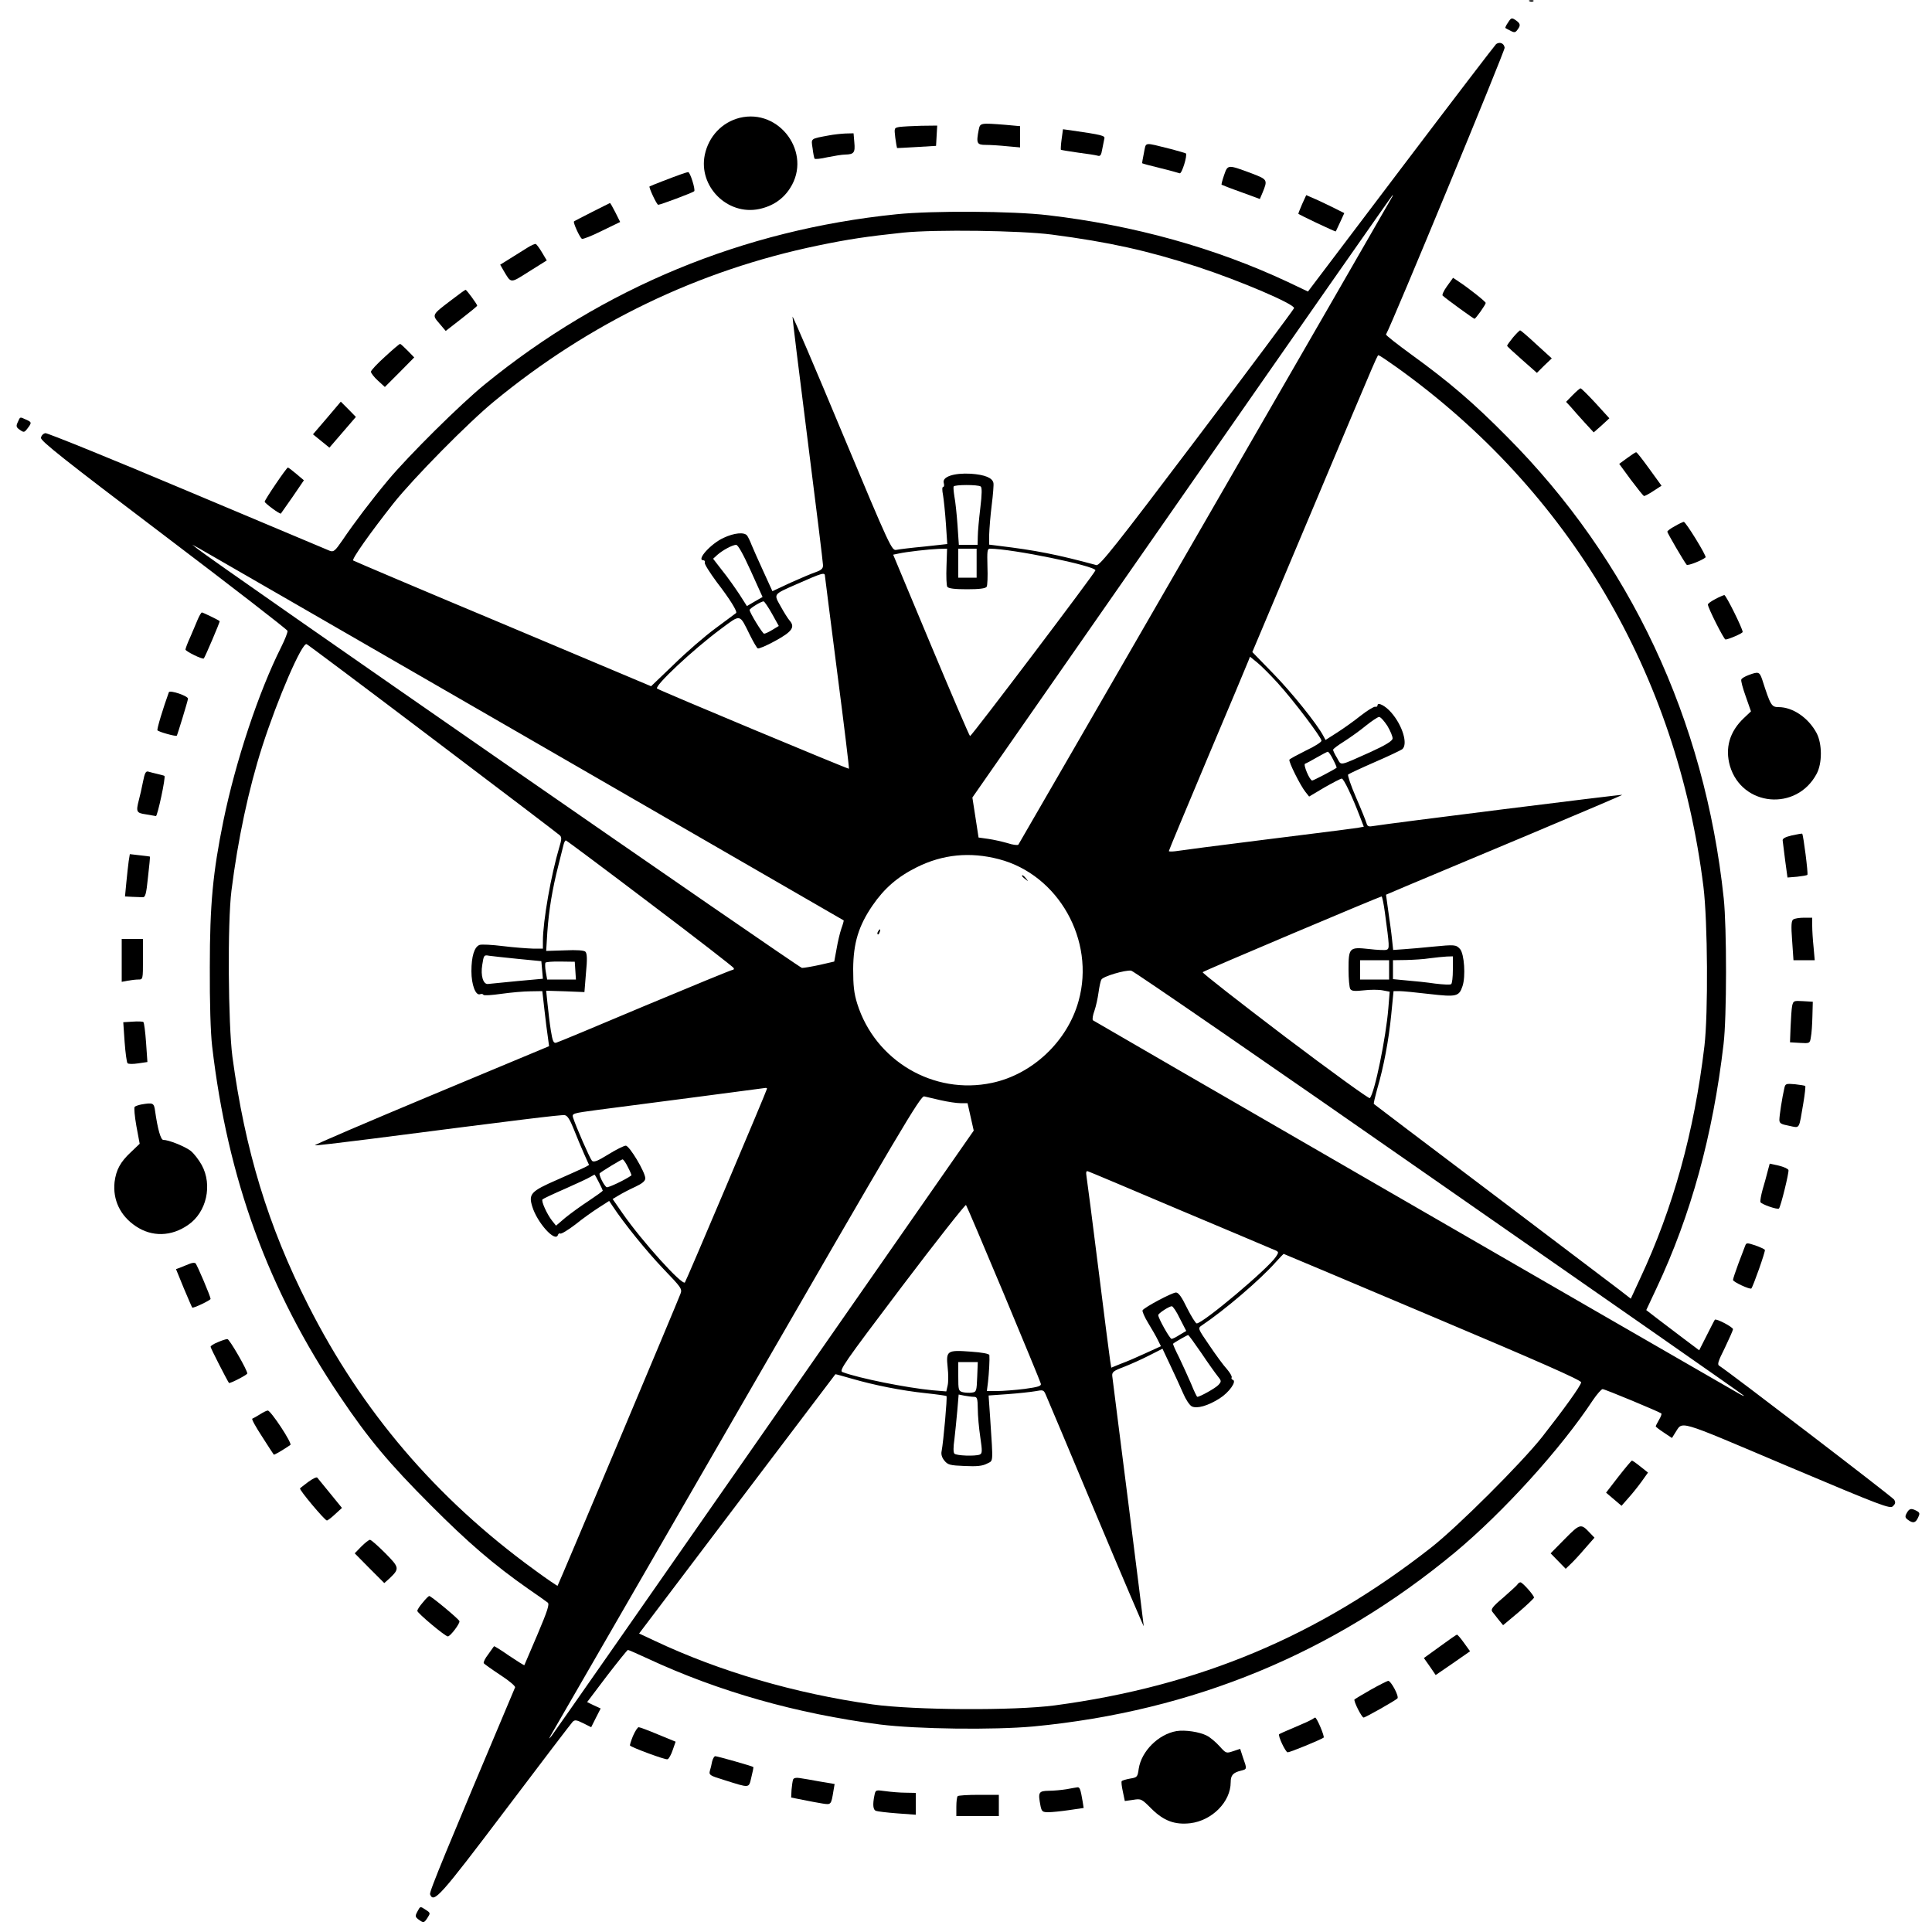 <?xml version="1.0" standalone="no"?>
<!DOCTYPE svg PUBLIC "-//W3C//DTD SVG 20010904//EN"
 "http://www.w3.org/TR/2001/REC-SVG-20010904/DTD/svg10.dtd">
<svg version="1.0" xmlns="http://www.w3.org/2000/svg"
 width="1000pt" height="1000pt" viewBox="0 0 1000 1000"
 preserveAspectRatio="xMidYMid meet">
<g transform="translate(0,1000) scale(0.1,-0.1)"
fill="#000000" stroke="none">
<path d="M7918 9993 c7 -3 16 -2 19 1 4 3 -2 6 -13 5 -11 0 -14 -3 -6 -6z"/>
<path d="M7806 9884 c-10 -14 -16 -27 -14 -29 2 -1 13 -8 26 -14 20 -11 26
-10 37 6 17 22 15 32 -12 50 -18 12 -22 11 -37 -13z"/>
<path d="M7744 9772 c-5 -4 -227 -294 -492 -644 l-482 -637 -103 49 c-377 177
-798 294 -1242 346 -183 22 -600 24 -785 5 -794 -81 -1517 -380 -2130 -880
-126 -102 -397 -371 -501 -496 -87 -104 -177 -223 -237 -312 -38 -55 -45 -61
-65 -54 -12 5 -344 145 -737 310 -393 166 -724 300 -735 299 -11 -2 -21 -12
-23 -24 -2 -16 116 -110 635 -503 351 -266 639 -489 641 -496 2 -7 -13 -45
-33 -85 -116 -231 -235 -588 -299 -900 -54 -265 -70 -430 -70 -755 -1 -184 4
-343 12 -410 80 -687 290 -1263 663 -1815 146 -217 253 -345 469 -561 191
-192 327 -309 503 -432 49 -34 95 -66 102 -72 10 -8 -1 -42 -53 -165 -36 -85
-67 -157 -68 -159 -2 -1 -37 21 -79 49 -41 29 -77 51 -78 49 -2 -2 -15 -21
-30 -42 -16 -20 -26 -41 -23 -46 3 -4 42 -32 86 -61 45 -29 79 -58 76 -64
-359 -851 -445 -1058 -440 -1071 19 -48 51 -12 389 435 185 245 342 451 349
458 11 11 20 10 54 -7 l42 -21 24 48 25 49 -35 16 -35 17 102 135 c57 74 106
135 109 135 4 0 49 -20 101 -44 370 -172 769 -285 1204 -342 193 -24 587 -29
795 -10 826 79 1552 379 2180 900 251 209 548 536 715 789 21 31 44 57 50 57
12 0 295 -118 304 -126 3 -3 -3 -18 -12 -33 -9 -16 -17 -31 -17 -34 0 -2 19
-17 42 -32 l42 -28 15 24 c44 65 -7 80 579 -168 495 -209 535 -224 550 -209
13 13 14 20 6 34 -9 14 -860 665 -904 692 -13 7 -8 22 28 94 23 48 42 91 42
96 0 11 -87 57 -94 49 -2 -2 -21 -39 -42 -81 l-39 -77 -80 60 c-44 33 -106 80
-137 104 l-57 44 53 113 c178 378 292 792 347 1263 17 140 17 602 1 755 -98
926 -485 1750 -1122 2390 -174 176 -299 283 -495 425 -74 54 -133 100 -131
104 30 51 616 1469 614 1484 -3 23 -25 32 -44 19z m-537 -789 c-43 -77 -1932
-3350 -1936 -3355 -4 -4 -29 -1 -56 8 -28 8 -72 18 -100 22 l-50 7 -16 104
-16 103 1086 1559 c597 858 1087 1559 1089 1559 2 0 1 -3 -1 -7z m-1764 -197
c298 -39 496 -83 755 -167 223 -73 505 -194 500 -214 -2 -7 -228 -310 -503
-674 -420 -556 -503 -660 -520 -656 -203 55 -316 77 -507 100 l-48 6 0 52 c1
29 6 97 13 152 7 55 11 107 9 115 -5 27 -45 43 -117 48 -88 5 -150 -16 -140
-48 3 -11 2 -20 -3 -20 -6 0 -6 -17 -1 -42 4 -24 11 -91 15 -149 l7 -105 -119
-13 c-65 -6 -130 -14 -144 -17 -24 -5 -31 8 -280 604 -140 336 -256 607 -258
603 -1 -4 34 -291 78 -636 44 -346 80 -639 80 -651 0 -17 -9 -25 -37 -35 -21
-7 -80 -32 -131 -55 l-94 -44 -47 103 c-26 56 -53 118 -61 137 -7 19 -18 41
-23 48 -15 19 -67 14 -122 -12 -66 -30 -143 -116 -104 -116 6 0 9 -6 7 -12 -3
-7 26 -52 62 -101 68 -88 108 -153 100 -160 -3 -2 -50 -37 -105 -78 -55 -40
-153 -125 -217 -188 l-118 -113 -767 323 c-423 177 -771 325 -775 328 -8 7 88
143 208 295 104 131 390 421 521 528 494 407 1059 679 1676 807 159 33 253 47
442 67 167 17 604 11 768 -10z m1789 -689 c891 -639 1448 -1584 1585 -2687 22
-179 25 -655 5 -825 -53 -445 -162 -838 -333 -1203 l-48 -104 -58 45 c-32 24
-330 250 -663 502 -333 251 -607 459 -609 461 -2 2 6 36 17 76 34 116 60 253
73 386 l12 122 31 0 c17 0 87 -7 155 -15 140 -16 153 -13 171 41 17 51 9 167
-13 192 -21 23 -28 23 -142 12 -49 -5 -116 -11 -147 -13 l-57 -4 -6 56 c-3 31
-12 95 -19 143 l-12 87 120 51 c67 28 343 144 613 257 271 114 492 208 490
209 -3 3 -1223 -150 -1285 -161 -28 -5 -34 -3 -39 14 -3 11 -27 71 -54 133
-27 62 -45 116 -41 119 4 4 66 33 137 64 72 31 136 62 143 67 31 26 1 124 -57
190 -30 35 -71 56 -71 37 0 -6 -6 -9 -12 -7 -7 1 -42 -20 -76 -47 -35 -28 -90
-67 -123 -88 l-58 -37 -12 22 c-32 61 -164 225 -260 323 l-107 110 314 745
c364 865 332 790 341 790 5 0 47 -29 95 -63z m-2156 -615 c7 -5 7 -38 -2 -112
-7 -58 -13 -124 -13 -147 l-1 -43 -49 0 -48 0 -7 103 c-4 56 -11 122 -16 147
-4 25 -6 48 -4 52 6 10 126 10 140 0z m-2361 -1292 c908 -524 1651 -953 1652
-954 1 -1 -4 -20 -12 -42 -8 -23 -19 -70 -25 -106 l-12 -65 -74 -17 c-41 -9
-83 -16 -93 -16 -14 0 -3045 2101 -3131 2171 l-25 20 35 -19 c19 -11 778 -448
1685 -972z m1171 855 l61 -135 -40 -23 -41 -24 -39 61 c-22 33 -61 89 -88 122
l-48 62 22 20 c27 24 77 51 97 52 10 0 36 -47 76 -135z m1013 23 c-2 -51 0
-99 4 -105 6 -9 38 -13 102 -13 64 0 96 4 102 13 4 6 6 54 4 105 -2 78 -1 92
12 92 115 0 547 -89 547 -112 0 -11 -641 -858 -649 -858 -3 0 -94 212 -202
470 l-196 469 29 6 c40 9 155 22 206 24 l44 1 -3 -92z m156 17 l0 -75 -47 0
-48 0 0 75 0 75 48 0 47 0 0 -75z m-785 -67 c1 -7 29 -233 64 -503 35 -269 62
-492 60 -494 -3 -3 -983 406 -993 415 -15 13 184 200 328 307 108 80 97 82
153 -31 17 -34 35 -65 40 -68 5 -3 46 14 91 39 86 47 104 71 74 105 -8 9 -29
42 -46 73 -37 66 -41 61 84 116 133 59 145 62 145 41z m-274 -195 l35 -63 -33
-20 c-18 -11 -37 -20 -43 -20 -8 0 -75 109 -75 123 0 8 64 47 73 44 4 -1 24
-30 43 -64z m-1753 -649 c353 -267 648 -491 655 -498 10 -10 9 -22 -3 -61 -42
-140 -85 -382 -85 -486 l0 -39 -52 0 c-29 1 -99 6 -155 13 -56 7 -111 10 -121
6 -27 -10 -42 -60 -42 -136 0 -70 22 -128 45 -119 8 3 15 1 17 -3 2 -5 44 -2
93 5 50 7 117 13 151 13 l61 1 11 -97 c6 -54 14 -118 18 -143 l6 -45 -611
-255 c-335 -140 -606 -256 -601 -258 4 -2 131 13 281 32 777 100 994 127 1012
124 14 -2 27 -23 47 -73 15 -38 39 -96 53 -127 l26 -58 -22 -12 c-12 -6 -76
-35 -142 -64 -138 -60 -150 -74 -130 -139 25 -83 119 -188 133 -147 2 7 8 10
12 7 5 -3 40 18 78 47 37 30 92 69 122 88 l53 34 16 -24 c61 -93 180 -239 264
-327 93 -97 99 -104 89 -130 -12 -34 -632 -1507 -636 -1511 -2 -1 -57 36 -122
84 -507 369 -891 819 -1169 1369 -208 410 -327 803 -392 1285 -22 169 -26 694
-5 860 33 264 89 527 159 745 80 249 206 540 230 531 7 -3 302 -224 656 -492z
m4371 290 c81 -89 226 -281 226 -298 0 -7 -36 -30 -81 -51 -44 -22 -83 -43
-85 -47 -6 -9 57 -135 83 -167 l19 -24 79 47 c44 25 84 46 90 46 10 0 54 -92
94 -197 l20 -52 -32 -6 c-18 -3 -230 -30 -472 -60 -242 -30 -455 -58 -472 -61
-18 -2 -33 -2 -33 1 0 4 91 221 201 483 111 262 205 487 210 500 l9 23 37 -30
c21 -17 69 -65 107 -107z m567 -221 c16 -27 28 -56 27 -66 -2 -13 -37 -34
-113 -69 -168 -75 -151 -72 -174 -32 -12 19 -21 39 -21 43 0 5 26 24 58 44 31
20 82 56 112 81 30 24 61 45 68 45 7 1 26 -20 43 -46z m-281 -174 c12 -23 20
-42 18 -43 -18 -13 -120 -66 -126 -66 -13 0 -48 83 -37 87 6 2 33 16 60 32 28
16 53 29 57 30 4 1 17 -17 28 -40z m-3535 -745 c237 -179 432 -330 433 -335 2
-5 -1 -9 -6 -9 -6 0 -210 -84 -454 -186 -244 -103 -450 -189 -459 -191 -14 -4
-19 8 -28 64 -6 37 -13 99 -17 137 l-7 68 99 -3 99 -4 8 99 c7 70 6 101 -3
110 -7 7 -44 10 -107 7 l-96 -3 6 98 c8 114 26 223 57 344 12 47 24 95 27 108
3 12 8 22 12 22 3 0 200 -147 436 -326z m1805 229 c308 -80 500 -420 413 -733
-57 -209 -239 -381 -449 -425 -301 -64 -604 114 -697 410 -17 55 -21 93 -21
180 1 134 28 223 100 328 61 89 130 149 229 198 134 67 276 81 425 42z m1998
-275 c24 -178 25 -188 9 -194 -8 -3 -50 -1 -92 4 -101 11 -105 7 -105 -106 0
-48 4 -93 9 -101 7 -11 23 -12 70 -7 33 4 77 4 97 0 l37 -7 -7 -86 c-12 -150
-71 -440 -96 -465 -4 -4 -202 139 -440 319 -237 180 -429 330 -425 333 6 7
915 391 926 392 3 0 11 -37 17 -82z m-4489 -241 l123 -12 4 -45 4 -46 -132
-12 c-73 -7 -142 -14 -152 -15 -25 -3 -39 43 -30 98 8 52 9 53 36 48 13 -2 79
-9 147 -16z m4841 -56 c0 -39 -4 -72 -9 -75 -5 -4 -42 -2 -83 3 -40 6 -106 13
-145 16 l-73 7 0 49 0 49 68 1 c37 1 92 4 122 9 30 4 70 8 88 9 l32 1 0 -69z
m-4542 -5 l3 -46 -75 0 -74 0 -7 40 c-4 21 -4 43 -2 47 3 4 38 7 79 6 l73 -1
3 -46z m4212 4 l0 -50 -75 0 -75 0 0 50 0 50 75 0 75 0 0 -50z m255 -1100
c864 -601 1575 -1097 1580 -1103 6 -6 -8 0 -30 13 -529 304 -3332 1924 -3338
1929 -4 4 -1 26 8 50 8 23 17 65 21 94 4 29 10 59 15 67 8 16 122 50 154 46
11 -1 727 -494 1590 -1096z m-3475 485 c0 -8 -419 -997 -425 -1003 -15 -16
-221 212 -322 357 l-52 75 32 19 c18 11 56 31 85 44 36 17 52 30 52 44 0 32
-82 169 -101 169 -9 0 -50 -20 -90 -45 -58 -36 -76 -42 -85 -33 -11 12 -84
179 -98 224 -6 21 -1 22 126 39 185 24 861 112 871 114 4 0 7 -1 7 -4z m900
-60 c36 -8 81 -15 101 -15 l37 0 16 -71 16 -71 -1084 -1556 c-597 -857 -1092
-1566 -1101 -1577 -16 -19 -16 -19 -3 5 8 14 441 764 963 1668 851 1475 951
1643 969 1637 12 -3 50 -12 86 -20z m-1620 -346 c12 -23 20 -42 18 -43 -32
-23 -121 -65 -128 -61 -15 9 -42 66 -36 72 10 10 111 71 118 72 4 1 17 -17 28
-40z m2845 -217 c248 -104 467 -197 488 -206 38 -15 38 -15 21 -41 -39 -60
-377 -345 -410 -345 -5 0 -28 36 -50 80 -27 56 -44 80 -57 80 -20 0 -163 -76
-173 -92 -3 -5 10 -35 29 -66 19 -31 42 -71 50 -88 l16 -32 -79 -36 c-43 -20
-101 -45 -129 -55 l-49 -20 -6 37 c-3 20 -31 235 -61 477 -30 242 -58 455 -61
474 -4 25 -2 32 8 28 7 -2 216 -90 463 -195z m-2995 138 c11 -21 20 -41 20
-43 0 -2 -33 -26 -72 -52 -40 -26 -95 -66 -122 -88 l-48 -41 -20 25 c-27 34
-58 103 -50 111 4 4 57 29 117 55 61 27 119 54 130 61 11 6 21 12 22 12 2 0
12 -18 23 -40z m2095 -575 c103 -247 190 -457 192 -466 4 -13 -11 -18 -84 -28
-49 -6 -113 -11 -142 -11 l-53 0 6 48 c5 45 9 115 7 138 -1 7 -38 14 -97 18
-122 9 -128 5 -119 -81 4 -35 4 -77 0 -94 l-7 -31 -72 6 c-135 13 -380 62
-465 94 -20 7 5 43 305 440 180 238 331 429 334 425 4 -5 91 -210 195 -458z
m2220 -120 c552 -233 770 -329 769 -340 -2 -18 -90 -140 -203 -284 -109 -137
-436 -463 -572 -570 -585 -459 -1201 -718 -1949 -818 -211 -28 -728 -25 -944
5 -404 57 -792 171 -1129 330 l-79 37 507 670 c279 369 508 671 509 672 1 1
39 -10 85 -23 117 -34 259 -62 382 -75 57 -6 106 -13 108 -15 5 -5 -16 -237
-25 -284 -4 -17 1 -34 14 -50 18 -22 29 -25 105 -28 63 -3 92 0 115 12 34 18
33 -7 17 237 l-8 116 99 7 c54 4 119 11 142 15 43 8 44 8 57 -23 8 -17 124
-294 259 -616 135 -322 246 -581 246 -577 0 4 -36 292 -80 640 -44 348 -82
643 -83 655 -2 20 7 27 58 46 33 13 92 39 131 59 l71 36 41 -87 c23 -48 52
-112 66 -144 13 -31 33 -61 44 -67 26 -14 84 2 145 41 49 31 90 89 68 96 -6 2
-9 8 -6 12 3 5 -8 24 -24 43 -17 18 -58 74 -91 123 -61 89 -61 89 -39 104 115
77 300 234 383 328 21 23 39 42 40 42 1 0 348 -146 771 -325z m-1308 -10 l33
-64 -34 -20 c-18 -12 -37 -21 -42 -21 -9 0 -69 107 -69 123 0 9 55 45 70 46 6
0 25 -28 42 -64z m111 -178 c34 -51 72 -104 84 -119 21 -26 21 -28 4 -47 -15
-16 -95 -61 -109 -61 -2 0 -17 30 -32 68 -16 37 -44 98 -62 136 -19 37 -33 69
-31 71 8 8 74 45 78 45 3 -1 33 -42 68 -93z m-1160 -124 c-3 -73 -4 -78 -27
-81 -12 -2 -34 -1 -47 2 -23 6 -24 11 -24 81 l0 75 50 0 51 0 -3 -77z m-17
-103 c17 0 19 -8 20 -62 0 -35 6 -101 13 -147 11 -74 10 -84 -3 -90 -24 -9
-120 -6 -131 5 -6 6 -6 34 0 74 4 36 11 103 15 149 l7 83 30 -6 c17 -3 39 -6
49 -6z"/>
<path d="M5290 5466 c0 -2 8 -10 18 -17 15 -13 16 -12 3 4 -13 16 -21 21 -21
13z"/>
<path d="M4545 5179 c-4 -6 -5 -12 -2 -15 2 -3 7 2 10 11 7 17 1 20 -8 4z"/>
<path d="M3828 9390 c-91 -23 -160 -96 -180 -191 -34 -164 117 -315 281 -281
71 15 125 52 161 109 115 180 -55 414 -262 363z"/>
<path d="M5066 9329 c-14 -71 -10 -79 37 -79 23 0 72 -3 110 -7 l67 -6 0 55 0
55 -77 7 c-128 10 -130 10 -137 -25z"/>
<path d="M4656 9343 c-28 -5 -28 -5 -22 -56 4 -28 8 -52 9 -53 1 -1 47 2 102
5 l100 6 3 53 3 52 -83 -1 c-46 -1 -96 -4 -112 -6z"/>
<path d="M5495 9280 c-4 -28 -5 -53 -4 -55 2 -2 42 -8 89 -15 47 -6 93 -13
102 -16 13 -4 18 3 23 33 4 21 9 45 11 55 5 16 -11 20 -177 44 l-37 5 -7 -51z"/>
<path d="M4290 9299 c-97 -18 -92 -14 -84 -67 3 -26 8 -50 10 -53 2 -4 32 -1
66 7 35 7 77 14 93 14 45 1 52 10 47 63 l-4 47 -42 -1 c-22 -1 -61 -5 -86 -10z"/>
<path d="M5921 9209 c-6 -29 -10 -53 -9 -54 2 -2 44 -13 93 -25 50 -12 95 -25
101 -27 11 -4 41 93 32 103 -3 2 -38 12 -79 23 -142 35 -126 38 -138 -20z"/>
<path d="M6336 9094 c-9 -26 -15 -49 -13 -50 1 -1 46 -19 100 -38 l98 -36 14
33 c27 66 26 68 -55 99 -126 47 -125 47 -144 -8z"/>
<path d="M3525 9098 c-38 -13 -159 -60 -163 -63 -5 -4 37 -95 45 -95 11 0 177
62 186 70 8 7 -21 100 -31 99 -4 0 -20 -5 -37 -11z"/>
<path d="M6740 8944 c-11 -26 -20 -48 -20 -50 0 -4 193 -95 194 -92 1 2 11 24
23 49 l21 46 -66 33 c-37 18 -81 39 -99 46 l-32 14 -21 -46z"/>
<path d="M3065 8903 c-49 -25 -92 -47 -94 -49 -6 -5 30 -84 41 -90 5 -3 51 15
103 41 l95 46 -25 50 c-14 27 -26 49 -28 48 -1 0 -42 -21 -92 -46z"/>
<path d="M2730 8718 c-19 -12 -59 -37 -88 -55 l-53 -33 16 -28 c42 -71 34 -70
134 -7 l91 57 -25 42 c-13 22 -28 42 -32 43 -4 2 -24 -7 -43 -19z"/>
<path d="M7490 8519 c-17 -23 -27 -46 -23 -49 21 -19 160 -120 165 -120 6 0
58 73 58 82 0 7 -95 82 -142 112 l-27 18 -31 -43z"/>
<path d="M2335 8446 c-100 -76 -100 -75 -61 -120 l33 -39 81 63 c45 35 82 65
82 68 0 7 -55 82 -60 82 -3 0 -36 -24 -75 -54z"/>
<path d="M7831 8253 c-17 -21 -31 -40 -30 -43 0 -3 35 -35 77 -72 l77 -68 38
38 39 37 -79 72 c-43 40 -81 73 -85 73 -3 0 -20 -17 -37 -37z"/>
<path d="M1993 8154 c-40 -36 -73 -71 -73 -78 0 -7 16 -28 36 -46 l36 -33 76
76 76 77 -34 35 c-19 19 -36 35 -39 35 -4 0 -39 -30 -78 -66z"/>
<path d="M8140 7955 l-34 -35 25 -27 c13 -16 45 -51 71 -80 l47 -51 41 36 40
37 -71 78 c-39 42 -74 77 -78 77 -4 0 -22 -16 -41 -35z"/>
<path d="M1692 7836 l-72 -84 43 -35 42 -34 69 80 68 79 -39 40 -39 39 -72
-85z"/>
<path d="M92 7815 c-10 -21 -8 -27 11 -40 20 -14 23 -14 39 7 23 30 23 33 -7
46 -33 15 -30 16 -43 -13z"/>
<path d="M8422 7629 l-41 -30 60 -82 c34 -45 64 -83 68 -84 3 -2 25 10 48 25
l43 28 -63 87 c-34 47 -64 86 -68 86 -3 1 -24 -13 -47 -30z"/>
<path d="M1428 7496 c-32 -47 -58 -88 -58 -93 1 -8 80 -67 84 -61 1 2 29 41
61 87 l58 85 -39 33 c-21 18 -41 33 -44 33 -3 0 -31 -38 -62 -84z"/>
<path d="M8668 7276 c-21 -11 -38 -24 -38 -28 0 -7 87 -156 100 -171 6 -7 81
23 98 38 7 6 -103 185 -113 184 -5 -1 -27 -11 -47 -23z"/>
<path d="M8878 6899 c-21 -11 -38 -23 -38 -28 0 -17 83 -181 91 -181 15 0 89
32 89 39 0 17 -86 191 -95 191 -5 -1 -27 -10 -47 -21z"/>
<path d="M1024 6795 c-8 -20 -26 -61 -39 -92 -14 -30 -25 -60 -25 -65 0 -9 89
-53 95 -46 6 6 85 191 82 193 -6 6 -87 45 -92 45 -3 0 -13 -16 -21 -35z"/>
<path d="M9051 6506 c-19 -7 -36 -17 -38 -23 -3 -7 8 -46 23 -88 l27 -77 -37
-35 c-74 -70 -98 -155 -72 -247 62 -211 345 -237 449 -41 29 54 29 154 0 210
-42 79 -123 135 -197 135 -37 0 -42 9 -85 143 -14 40 -19 42 -70 23z"/>
<path d="M874 6417 c-29 -80 -63 -191 -59 -197 5 -8 95 -33 100 -28 3 3 56
176 58 191 3 14 -94 47 -99 34z"/>
<path d="M740 5953 c-6 -32 -16 -74 -21 -93 -16 -62 -13 -68 36 -75 24 -4 48
-8 52 -9 8 -1 52 203 44 208 -3 2 -19 6 -36 10 -16 4 -38 9 -47 12 -13 4 -19
-6 -28 -53z"/>
<path d="M9275 5676 c-34 -8 -49 -16 -48 -26 1 -8 7 -55 13 -104 l12 -88 49 4
c27 3 52 7 54 10 5 5 -21 208 -27 213 -2 1 -25 -3 -53 -9z"/>
<path d="M666 5542 c-3 -20 -8 -70 -12 -109 l-7 -73 37 -2 c20 -1 44 -2 54 -2
14 -1 19 14 28 104 7 58 11 105 10 106 0 1 -24 4 -52 7 l-52 6 -6 -37z"/>
<path d="M9282 5241 c-10 -6 -12 -31 -6 -109 l7 -102 55 0 55 0 -6 68 c-4 37
-7 86 -7 110 l0 42 -42 0 c-24 0 -49 -4 -56 -9z"/>
<path d="M630 5029 l0 -111 31 6 c17 3 42 6 55 6 24 0 24 1 24 105 l0 105 -55
0 -55 0 0 -111z"/>
<path d="M9276 4793 c-3 -15 -6 -64 -8 -108 l-3 -80 51 -3 c51 -3 52 -3 57 30
4 18 7 67 8 108 l2 75 -50 3 c-49 3 -51 2 -57 -25z"/>
<path d="M687 4712 l-49 -3 7 -102 c4 -56 11 -106 15 -110 4 -5 29 -5 55 -1
l48 7 -7 101 c-4 55 -10 103 -14 106 -4 3 -29 4 -55 2z"/>
<path d="M9236 4369 c-12 -51 -26 -144 -26 -165 0 -18 8 -23 50 -31 58 -12 50
-23 74 117 8 47 12 87 10 89 -2 2 -26 6 -53 9 -46 4 -50 3 -55 -19z"/>
<path d="M730 4283 c-14 -3 -29 -8 -33 -12 -4 -5 0 -49 9 -100 l17 -91 -45
-43 c-55 -51 -77 -92 -85 -155 -10 -92 29 -175 110 -229 83 -56 184 -54 271 7
95 65 127 206 70 310 -15 27 -41 61 -58 74 -31 23 -113 56 -141 56 -13 0 -29
56 -42 148 -6 44 -10 46 -73 35z"/>
<path d="M9149 3936 c-6 -23 -17 -65 -26 -94 -8 -29 -13 -58 -11 -64 4 -11 89
-41 96 -33 9 9 53 188 49 199 -3 7 -26 17 -51 23 l-46 10 -11 -41z"/>
<path d="M9033 3552 c-3 -9 -19 -51 -35 -92 -15 -41 -28 -79 -28 -85 0 -10 88
-51 95 -44 9 10 74 193 70 200 -3 4 -25 14 -50 23 -43 14 -46 14 -52 -2z"/>
<path d="M985 3460 c-11 -4 -32 -13 -47 -19 l-27 -10 40 -98 c23 -54 42 -99
44 -101 5 -5 95 38 95 45 0 12 -70 177 -78 184 -4 4 -16 3 -27 -1z"/>
<path d="M1128 3053 c-21 -8 -38 -19 -38 -24 0 -7 83 -169 95 -187 4 -5 95 42
95 49 0 18 -93 179 -103 178 -7 0 -29 -7 -49 -16z"/>
<path d="M1345 2679 c-16 -10 -34 -20 -39 -22 -5 -2 18 -43 50 -92 32 -50 59
-92 61 -94 2 -3 45 22 86 50 11 8 -102 179 -117 178 -6 0 -24 -9 -41 -20z"/>
<path d="M8377 2357 l-64 -83 40 -34 40 -34 36 41 c20 22 51 61 69 86 l32 45
-39 31 c-21 17 -41 31 -44 31 -3 0 -34 -37 -70 -83z"/>
<path d="M1596 2330 c-21 -16 -41 -31 -43 -34 -6 -6 128 -166 139 -166 4 0 24
15 43 33 l35 32 -61 75 c-33 41 -64 78 -67 82 -4 4 -24 -6 -46 -22z"/>
<path d="M9869 2168 c-10 -18 -8 -24 7 -35 26 -19 39 -16 52 12 10 21 9 26 -8
35 -28 15 -38 12 -51 -12z"/>
<path d="M8100 2035 l-74 -75 39 -40 39 -40 24 23 c13 12 47 48 74 80 l51 58
-24 25 c-46 49 -50 49 -129 -31z"/>
<path d="M1870 1995 l-34 -35 76 -77 77 -77 27 24 c53 51 52 56 -22 131 -38
38 -73 69 -79 69 -6 0 -26 -16 -45 -35z"/>
<path d="M7855 1800 c-3 -6 -37 -36 -74 -69 -55 -46 -66 -61 -57 -73 6 -8 21
-27 33 -42 l23 -28 80 67 c44 38 80 72 80 76 0 12 -60 79 -70 79 -5 0 -12 -5
-15 -10z"/>
<path d="M2188 1705 c-16 -18 -28 -37 -28 -43 0 -11 144 -132 158 -132 13 0
64 68 60 79 -4 12 -148 131 -156 130 -4 0 -19 -15 -34 -34z"/>
<path d="M7453 1478 l-83 -60 31 -44 30 -44 89 61 89 62 -31 43 c-17 24 -34
44 -37 43 -3 0 -43 -28 -88 -61z"/>
<path d="M7095 1254 c-44 -25 -82 -48 -84 -50 -7 -6 37 -94 47 -94 9 0 163 87
175 99 10 10 -33 91 -48 91 -5 -1 -46 -21 -90 -46z"/>
<path d="M6790 1100 c-8 -5 -49 -24 -90 -41 -41 -17 -77 -33 -79 -35 -8 -7 33
-94 44 -94 12 0 164 62 186 76 7 4 -35 104 -44 104 -1 0 -9 -5 -17 -10z"/>
<path d="M3276 1014 c-10 -25 -17 -47 -15 -49 13 -12 184 -75 194 -71 7 2 19
24 27 48 l15 43 -90 37 c-50 21 -95 38 -101 38 -6 0 -19 -21 -30 -46z"/>
<path d="M6090 1040 c-94 -16 -182 -104 -196 -195 -6 -43 -8 -45 -45 -51 -22
-4 -41 -10 -43 -13 -3 -4 0 -28 6 -55 l10 -48 43 6 c42 7 44 5 96 -47 63 -62
120 -83 200 -74 113 14 209 111 209 212 0 36 12 50 53 60 32 8 32 8 11 67
l-15 46 -36 -12 c-36 -12 -37 -12 -71 26 -20 22 -49 46 -65 54 -38 20 -113 31
-157 24z"/>
<path d="M3686 883 c-3 -16 -8 -38 -12 -50 -5 -20 1 -24 73 -46 137 -43 128
-44 142 14 7 28 12 52 10 53 -6 5 -186 56 -197 56 -5 0 -12 -12 -16 -27z"/>
<path d="M4105 789 c-3 -8 -6 -32 -8 -53 l-2 -40 60 -12 c33 -7 79 -15 102
-19 45 -7 45 -7 57 66 l6 35 -77 13 c-43 8 -90 16 -105 18 -18 3 -30 0 -33 -8z"/>
<path d="M5520 739 c-25 -4 -66 -8 -92 -8 -53 -1 -56 -8 -42 -80 6 -27 10 -31
40 -31 18 0 67 5 108 11 l75 11 -5 32 c-11 65 -15 76 -27 75 -6 -1 -32 -5 -57
-10z"/>
<path d="M4526 707 c-10 -48 -7 -75 8 -80 8 -3 57 -9 110 -13 l96 -7 0 57 0
56 -52 1 c-29 0 -76 4 -105 8 -51 7 -51 7 -57 -22z"/>
<path d="M4957 703 c-4 -3 -7 -28 -7 -55 l0 -48 110 0 110 0 0 55 0 55 -103 0
c-57 0 -107 -3 -110 -7z"/>
<path d="M2160 105 c-12 -22 -11 -27 6 -40 26 -19 29 -19 47 9 15 23 15 25 -8
40 -31 20 -29 21 -45 -9z"/>
</g>
</svg>
